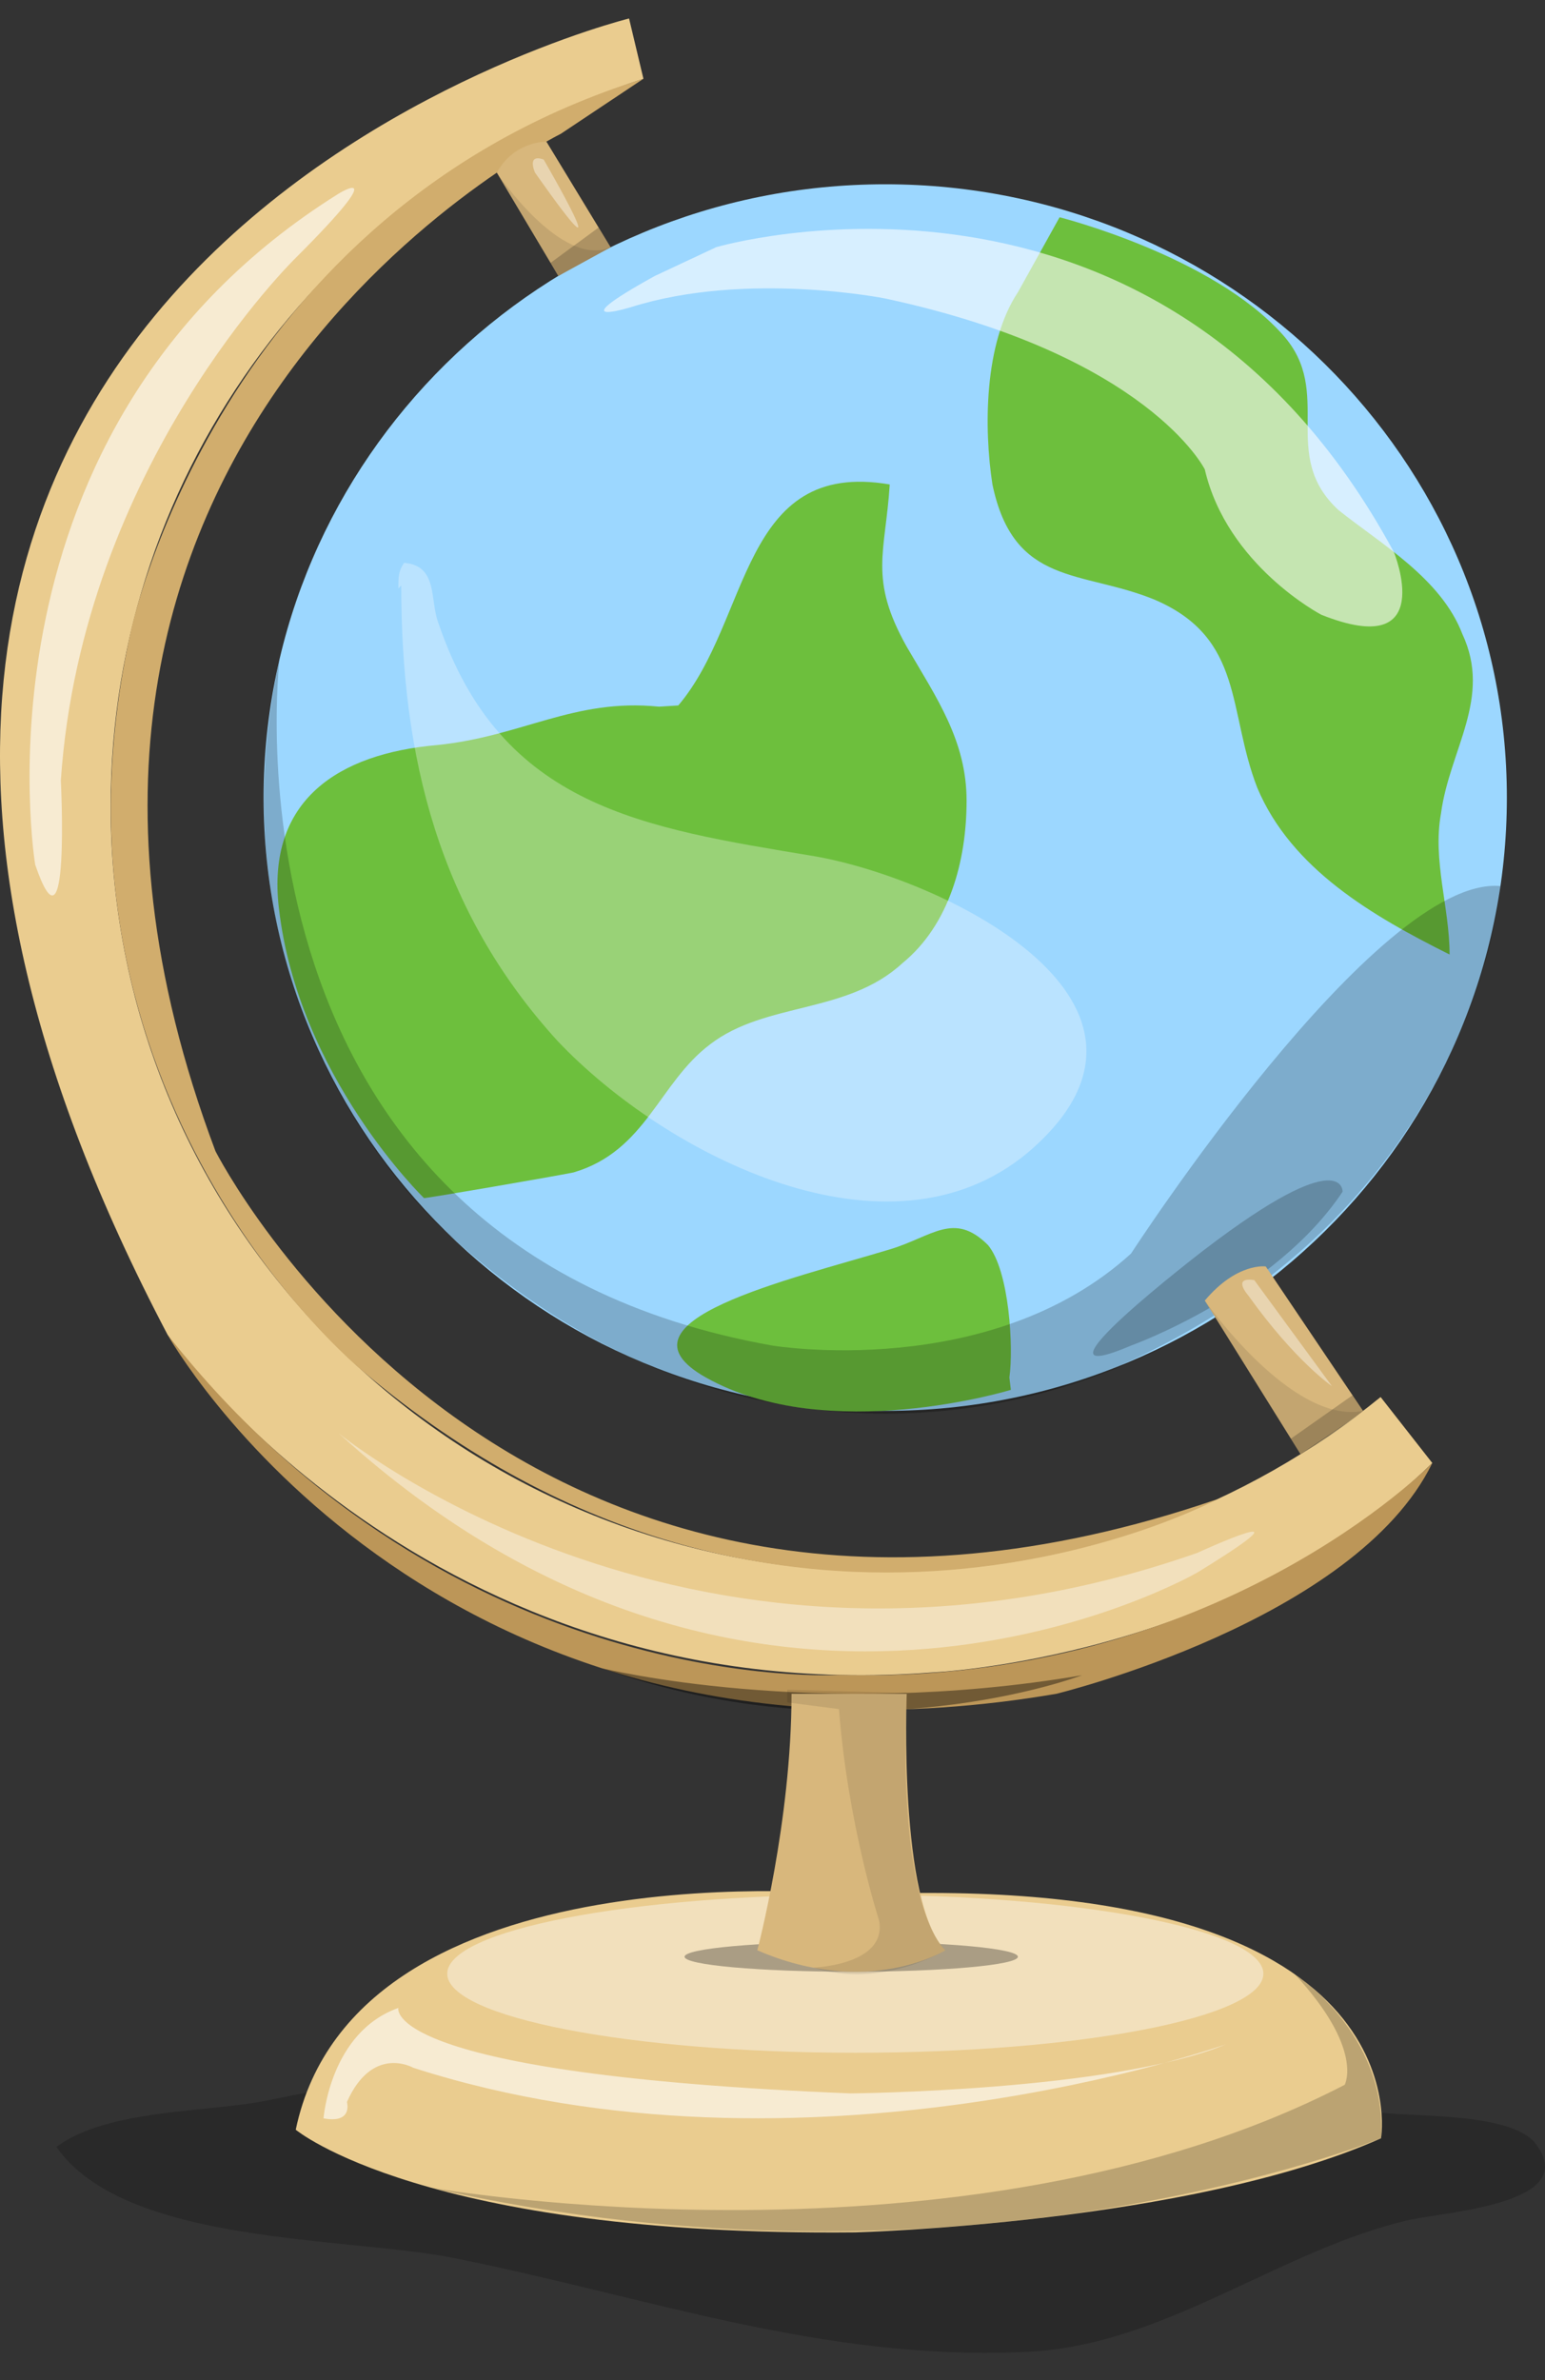 <svg xmlns="http://www.w3.org/2000/svg" width="50" height="77" viewBox="0 0 50 77" fill="none"><rect x="0" y="0" width="50" height="77" fill="#333333" stroke="none"/><path opacity="0.1" d="M16.079 10.312C16.079 10.312 4.804 21.48 19.547 37.496C19.547 37.496 29.117 44.475 39.81 34.518C39.81 34.518 45.423 26.644 48.746 26.709C48.746 26.709 48.678 36.753 38.989 42.825C38.989 42.825 28.261 50.243 16.292 41.41C16.292 41.41 7.501 35.267 8.654 23.363C8.651 23.366 9.31 15.787 16.079 10.312Z" fill="black"></path><g opacity="0.2"><path d="M38.886 66.969C34.323 66.83 29.899 65.587 25.335 65.864C21.88 66.142 18.421 66.694 14.965 66.969C12.753 67.108 10.818 67.521 8.742 67.938C6.807 68.351 3.487 68.215 1.827 69.459C4.039 72.64 11.228 72.362 14.687 73.053C20.911 74.297 26.579 76.373 33.077 76.096C37.64 75.957 41.373 72.776 45.659 71.81C47.041 71.532 51.191 71.258 49.67 69.32C48.84 68.351 45.798 68.49 44.693 68.351C42.759 68.073 39.855 67.799 38.334 67.108" fill="black"></path></g><path d="M28.649 45.647C39.759 45.647 48.766 36.763 48.766 25.805C48.766 14.846 39.759 5.962 28.649 5.962C17.538 5.962 8.532 14.846 8.532 25.805C8.532 36.763 17.538 45.647 28.649 45.647Z" fill="#9CD7FF"></path><path d="M44.68 45.198C40.336 48.731 34.772 50.856 28.7 50.856C14.826 50.856 3.581 39.763 3.581 26.082C3.581 15.111 10.808 5.807 20.823 2.548L20.358 0.598C20.358 0.598 -12.687 8.756 5.425 43.186C5.425 43.186 13.86 55.355 30.176 54.108C30.176 54.108 39.855 53.695 46.353 47.333L44.68 45.198Z" fill="#EACC8F"></path><path d="M27.68 61.298C27.68 61.298 11.509 59.638 9.571 68.903C9.571 68.903 13.705 72.359 27.68 72.223C27.68 72.223 38.469 71.946 44.693 69.181C44.693 69.181 46.201 60.471 27.68 61.298Z" fill="#EACC8F"></path><path opacity="0.4" d="M40.886 63.855C40.886 65.267 34.972 66.413 27.68 66.413C20.387 66.413 14.474 65.267 14.474 63.855C14.474 62.444 20.387 61.298 27.68 61.298C34.975 61.298 40.886 62.444 40.886 63.855Z" fill="white"></path><path d="M20.823 2.548L18.146 4.331C18.146 4.331 -1.709 14.149 6.972 37.241C6.972 37.241 16.625 56.321 39.4 48.502C39.4 48.502 25.477 56.001 11.716 44.339C11.716 44.339 0.852 35.474 4.243 20.385C4.246 20.389 7.046 6.85 20.823 2.548Z" fill="#D1AD6D"></path><path d="M5.425 43.186C5.425 43.186 13.861 58.259 34.184 54.8C34.184 54.8 43.863 52.449 46.353 47.333C46.353 47.333 39.332 54.545 27.15 54.189C27.15 54.189 14.691 54.939 5.425 43.186Z" fill="#BC9658"></path><path opacity="0.4" d="M10.957 46.367C10.957 46.367 22.571 55.907 38.748 50.24C38.748 50.24 42.894 48.334 38.748 50.876C38.748 50.876 24.783 58.95 10.957 46.367Z" fill="white"></path><path opacity="0.6" d="M1.139 27.975C1.139 27.975 -1.212 13.871 10.957 6.266C10.957 6.266 12.756 5.158 9.575 8.339C9.575 8.339 2.66 15.06 1.969 25.249C1.969 25.252 2.276 31.295 1.139 27.975Z" fill="white"></path><path opacity="0.4" d="M19.486 53.973C19.486 53.973 26.375 55.669 35.017 54.199C35.014 54.199 27.806 56.951 19.486 53.973Z" fill="black"></path><path opacity="0.3" d="M32.941 63.306C32.941 63.575 30.525 63.791 27.547 63.791C24.57 63.791 22.154 63.575 22.154 63.306C22.154 63.038 24.57 62.822 27.547 62.822C30.528 62.819 32.941 63.038 32.941 63.306Z" fill="black"></path><path opacity="0.6" d="M12.891 64.963C12.891 64.963 12.294 67.108 27.525 67.728C27.525 67.728 35.98 67.657 39.678 66.139C39.678 66.139 26.049 70.977 13.373 66.898C13.373 66.898 12.058 66.139 11.228 68.005C11.228 68.005 11.435 68.716 10.469 68.535C10.473 68.535 10.673 65.751 12.891 64.963Z" fill="white"></path><path opacity="0.2" d="M13.957 70.78C13.957 70.78 31.213 73.812 43.517 67.45C43.517 67.45 44.154 66.303 41.899 63.868C41.899 63.868 44.9 65.79 44.693 69.178C44.693 69.181 31.213 74.71 13.957 70.78Z" fill="black"></path><path opacity="0.2" d="M36.606 43.532C36.606 43.532 41.237 41.872 43.45 38.555C43.45 38.555 43.514 36.966 38.99 40.422C38.99 40.422 32.815 45.15 36.606 43.532Z" fill="black"></path><path d="M41.515 10.832C43.195 12.715 41.377 14.704 43.314 16.5C44.697 17.605 46.634 18.712 47.325 20.511C48.294 22.585 46.912 24.245 46.634 26.318C46.356 27.839 46.912 29.36 46.912 30.881C44.422 29.638 41.796 28.117 40.689 25.488C39.72 22.998 40.275 20.65 37.372 19.404C35.021 18.435 32.808 18.99 32.117 15.67C31.84 13.871 31.84 11.107 32.947 9.447L34.291 7.028C34.288 7.031 39.232 8.271 41.515 10.832Z" fill="#6DBF3D"></path><path d="M9.023 29.36C8.625 25.882 10.957 24.384 14.138 24.106C16.903 23.828 18.563 22.585 21.327 22.863L21.951 22.824C24.302 20.059 23.956 14.844 28.794 15.674C28.655 17.886 28.103 18.716 29.346 20.928C30.315 22.588 31.281 23.97 31.281 25.905C31.281 27.839 30.729 29.916 29.207 31.159C27.409 32.819 24.783 32.403 22.984 33.785C21.324 35.028 20.911 37.241 18.56 37.932C17.868 38.071 13.857 38.762 13.722 38.762C13.722 38.762 9.643 34.822 9.023 29.36Z" fill="#6DBF3D"></path><path d="M22.848 44.568C19.602 42.747 25.613 41.387 28.794 40.422C30.176 40.008 30.867 39.178 31.975 40.283C32.666 41.113 32.805 43.603 32.666 44.568L32.714 44.966C32.714 44.966 26.788 46.781 22.848 44.568Z" fill="#6DBF3D"></path><path opacity="0.2" d="M9.048 21.312C9.048 21.312 6.739 40.283 24.989 43.532C24.989 43.532 32.039 44.707 36.603 40.557C36.603 40.557 44.538 28.317 48.556 28.666C48.556 28.666 47.819 39.007 36.264 44.171C36.264 44.171 25.309 49.671 14.639 40.044C14.642 40.047 6.474 33.268 9.048 21.312Z" fill="black"></path><path opacity="0.6" d="M23.178 7.997C23.178 7.997 37.504 3.779 45.11 17.863C45.11 17.863 46.563 21.409 42.759 19.888C42.759 19.888 39.713 18.299 38.99 15.186C38.99 15.186 37.159 11.488 28.649 9.657C28.649 9.657 24.163 8.759 20.43 9.934C20.43 9.934 18.011 10.687 21.188 8.93L23.178 7.997Z" fill="white"></path><path d="M24.508 63.097C24.508 63.097 25.616 58.93 25.616 54.8C25.616 54.8 27.815 54.8 29.343 54.8C29.343 54.8 29.072 61.575 30.593 63.097C30.59 63.097 28.109 64.66 24.508 63.097Z" fill="#D8B77C"></path><path opacity="0.1" d="M26.317 63.658C26.317 63.658 28.726 63.581 28.448 62.128C28.448 62.128 27.441 59.037 27.15 55.294L25.477 55.078V54.667L29.343 54.774C29.343 54.774 28.933 61.301 30.593 63.097C30.59 63.097 28.542 64.359 26.317 63.658Z" fill="black"></path><path d="M44.112 45.647L40.963 40.974C40.963 40.974 40.036 40.835 38.99 42.078L42.09 47.049C42.087 47.049 43.543 46.093 44.112 45.647Z" fill="#D8B77C"></path><path opacity="0.1" d="M38.99 42.078C38.99 42.078 41.8 46.102 44.112 45.647C44.112 45.647 43.388 46.293 42.09 47.049L38.99 42.078Z" fill="black"></path><path opacity="0.4" d="M40.592 41.416L43.104 44.846C43.104 44.846 41.909 44.029 40.398 41.913C40.398 41.913 39.849 41.3 40.592 41.416Z" fill="white"></path><path opacity="0.2" d="M44.112 45.647C44.112 45.647 42.658 46.706 42.09 47.049L41.777 46.545L43.773 45.14L44.112 45.647Z" fill="black"></path><path d="M19.761 8L17.684 4.583C17.684 4.583 16.638 4.56 16.079 5.587L18.069 8.927L19.761 8Z" fill="#D8B77C"></path><path opacity="0.1" d="M16.079 5.588C16.079 5.588 18.156 8.694 19.761 8L18.069 8.927L16.079 5.588Z" fill="black"></path><path opacity="0.4" d="M17.594 5.161C17.594 5.161 20.291 9.812 17.316 5.587C17.316 5.587 17.029 4.961 17.594 5.161Z" fill="white"></path><path opacity="0.2" d="M18.072 8.927L19.761 8L19.373 7.361L17.817 8.504L18.072 8.927Z" fill="black"></path><g opacity="0.3"><path d="M12.985 18.942C12.985 24.474 14.183 29.451 18.056 33.691C21.56 37.379 28.749 41.064 33.267 37.286C38.89 32.493 30.593 28.437 26.352 27.7C20.823 26.78 16.212 26.134 14.183 20.143C13.906 19.407 14.183 18.299 13.076 18.209C12.892 18.486 12.892 18.671 12.892 19.039" fill="white"></path></g></svg>